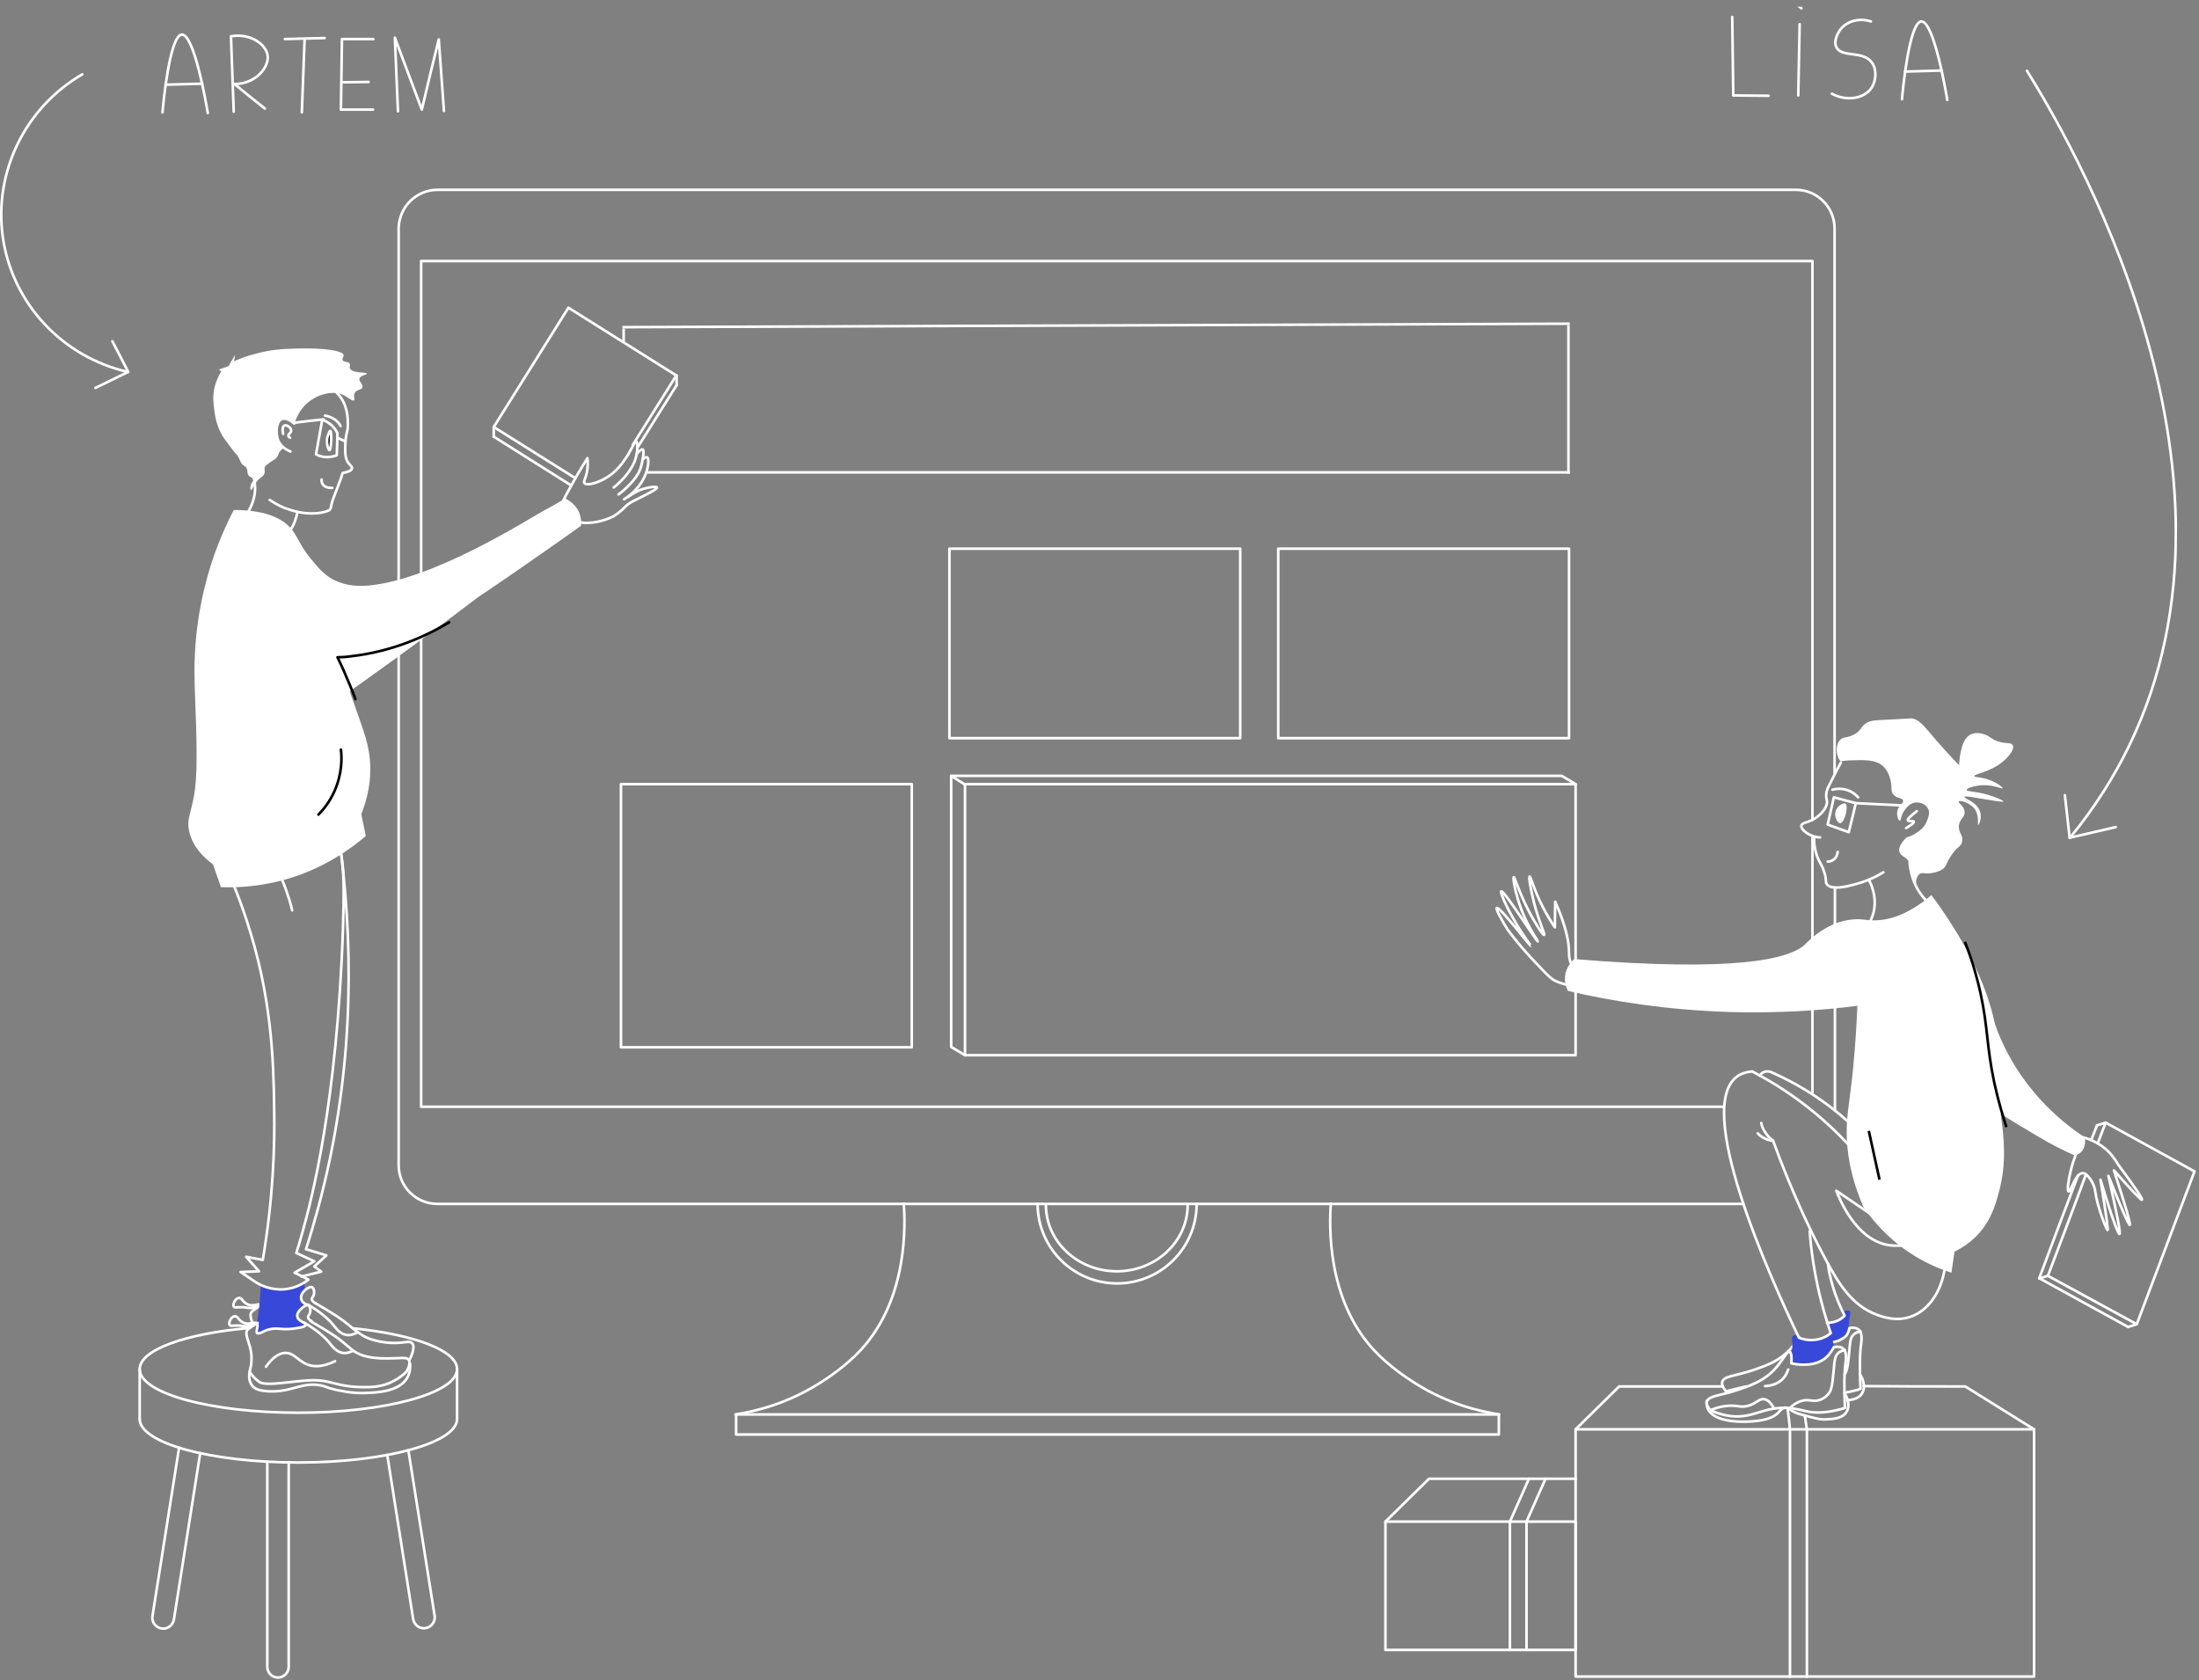 <?xml version="1.0" encoding="UTF-8"?> <svg xmlns="http://www.w3.org/2000/svg" width="636" height="486" viewBox="0 0 636 486" fill="none"><rect x="0" y="0" width="636" height="486" fill="#808080" stroke="none"/> <g clip-path="url(#clip0)"> <path d="M586.248 20.49C597.498 38.585 655.098 134.868 615.722 215.843C611.551 224.408 605.975 233.462 598.601 242.401C598.135 238.297 597.67 234.093 597.204 229.989" stroke="white" stroke-width="0.75" stroke-miterlimit="10" stroke-linecap="round" stroke-linejoin="round"></path> <path d="M611.927 239.212C607.518 240.275 603.01 241.238 598.601 242.301" stroke="white" stroke-width="0.75" stroke-miterlimit="10" stroke-linecap="round" stroke-linejoin="round"></path> <path d="M501 4.9C501.1 12.5 501.2 20 501.3 27.6C504.7 27.6 508.1 27.7 511.5 27.7" stroke="white" stroke-width="0.75" stroke-linecap="round" stroke-linejoin="round"></path> <path d="M520.5 7C520.4 13.9 520.2 20.7 520.1 27.6" stroke="white" stroke-width="0.75" stroke-linecap="round" stroke-linejoin="round"></path> <path d="M519.3 1C519.9 1.5 520.4 1.9 521 2.4" stroke="white" stroke-width="0.75" stroke-linecap="round" stroke-linejoin="round"></path> <path d="M541.1 6.2C537.7 5.1 534.2 6.1 532.3 8.5C532.1 8.8 530.1 11.5 531.1 13.6C532.6 16.8 538.8 14.5 541.4 18.1C542.9 20.2 542.6 23.4 541.3 25.4C539.3 28.4 534.3 29.5 529.8 27.1" stroke="white" stroke-width="0.75" stroke-linecap="round" stroke-linejoin="round"></path> <path d="M550.1 28.7C550.3 26.1 552.2 6.4 555.7 6.2C559.3 6.1 562.8 26.5 563.2 28.9" stroke="white" stroke-width="0.75" stroke-linecap="round" stroke-linejoin="round"></path> <path d="M551 20.7C554.5 20.6 558.1 20.5 561.6 20.4" stroke="white" stroke-width="0.75" stroke-linecap="round" stroke-linejoin="round"></path> </g> <g clip-path="url(#clip1)"> <path d="M23.8 21.5C7.3 31.1 -1.8 49.7 0.8 68.5C3.5 87.7 18 103.3 37.1 107.6C35.6 104.6 34 101.6 32.5 98.7" stroke="white" stroke-width="0.75" stroke-miterlimit="10" stroke-linecap="round" stroke-linejoin="round"></path> <path d="M27.6 112.2C30.7 110.7 33.9 109.1 37 107.6" stroke="white" stroke-width="0.75" stroke-miterlimit="10" stroke-linecap="round" stroke-linejoin="round"></path> <path d="M47 32.5C47.2 29.9 49.1 10.2 52.6 10C56.2 9.9 59.7 30.3 60.1 32.7" stroke="white" stroke-width="0.75" stroke-linecap="round" stroke-linejoin="round"></path> <path d="M47.9 24.5C51.4 24.4 55 24.3 58.5 24.2" stroke="white" stroke-width="0.75" stroke-linecap="round" stroke-linejoin="round"></path> <path d="M67.6 32.3C67.3 25 67.1 17.7 66.8 10.5C72.4 9.5 76.9 12.8 77.4 16C77.9 19.4 74 24.3 67.8 24.3C70.7 26.7 73.7 29.1 76.6 31.4" stroke="white" stroke-width="0.75" stroke-linecap="round" stroke-linejoin="round"></path> <path d="M108 11.3C105 11.3 102 11.3 98.9 11.3C98.8 18.1 98.7 24.9 98.6 31.7C101.7 31.7 104.8 31.7 107.9 31.7" stroke="white" stroke-width="0.75" stroke-miterlimit="10" stroke-linecap="round" stroke-linejoin="round"></path> <path d="M98.8 23.8C101.4 23.8 104 23.7 106.6 23.7" stroke="white" stroke-width="0.75" stroke-miterlimit="10" stroke-linecap="round" stroke-linejoin="round"></path> <path d="M82.4 11.3C86.2 11.2 90.1 11.1 93.9 11" stroke="white" stroke-width="0.75" stroke-miterlimit="10" stroke-linecap="round" stroke-linejoin="round"></path> <path d="M88.1 11.4C87.8 18.4 87.6 25.4 87.3 32.5" stroke="white" stroke-width="0.75" stroke-miterlimit="10" stroke-linecap="round" stroke-linejoin="round"></path> <path d="M115.1 32.2C114.8 25.1 114.5 18 114.2 10.9C116.8 17.8 119.4 24.8 122 31.7C123.6 24.9 125.2 18.2 126.9 11.4C127.4 18.3 127.9 25.2 128.4 32.1" stroke="white" stroke-width="0.75" stroke-miterlimit="10" stroke-linecap="round" stroke-linejoin="round"></path> </g> <path d="M433.5 409.1H212.9V414.9H433.5V409.1Z" stroke="white" stroke-width="0.75" stroke-miterlimit="10" stroke-linecap="round" stroke-linejoin="round"></path> <path d="M212.7 409.1C218.4 408.2 227.4 406.1 236.8 400.2C239.2 398.7 244.7 395.1 249.1 390.3C262.7 375.4 261.8 354.1 261.4 348.1" stroke="white" stroke-width="0.75" stroke-miterlimit="10" stroke-linecap="round" stroke-linejoin="round"></path> <path d="M433.6 409.1C427.9 408.2 418.9 406.1 409.5 400.2C407.1 398.7 401.6 395.1 397.2 390.3C383.6 375.4 384.5 354.1 384.9 348.1" stroke="white" stroke-width="0.75" stroke-miterlimit="10" stroke-linecap="round" stroke-linejoin="round"></path> <path d="M504.2 348.2H126.5C120.3 348.2 115.3 343.2 115.3 337C115.3 335.8 115.3 213.5 115.3 213.4C115.3 213.3 115.3 208.2 115.3 208.1C115.3 207.7 115.3 194.6 115.3 194.3C115.3 193.6 115.3 74.3 115.3 66.1C115.3 65.4 115.4 61.4 118.6 58.2C120.6 56.2 123.4 54.9 126.5 54.9H519.4C525.6 54.9 530.6 59.9 530.6 66.1V223.8" stroke="white" stroke-width="0.75" stroke-miterlimit="10" stroke-linecap="round" stroke-linejoin="round"></path> <path d="M530.7 291.6V321.2" stroke="white" stroke-width="0.75" stroke-miterlimit="10" stroke-linecap="round" stroke-linejoin="round"></path> <path d="M530.7 267V291.6" stroke="white" stroke-width="0.75" stroke-miterlimit="10" stroke-linecap="round" stroke-linejoin="round"></path> <path d="M530.7 256.7V267" stroke="white" stroke-width="0.75" stroke-miterlimit="10" stroke-linecap="round" stroke-linejoin="round"></path> <path d="M498.6 320.1H121.8V75.5H524.2V237.1" stroke="white" stroke-width="0.75" stroke-miterlimit="10" stroke-linecap="round" stroke-linejoin="round"></path> <path d="M524.2 241.9V316.5" stroke="white" stroke-width="0.75" stroke-miterlimit="10" stroke-linecap="round" stroke-linejoin="round"></path> <path d="M346.1 348.2C346.1 360.9 335.8 371.2 323.1 371.2C310.4 371.2 300.1 360.9 300.1 348.2" stroke="white" stroke-width="0.75" stroke-miterlimit="10" stroke-linecap="round" stroke-linejoin="round"></path> <path d="M343.5 348.5C343.5 359.1 334.3 367.7 323 367.7C311.7 367.7 302.5 359.1 302.5 348.5" stroke="white" stroke-width="0.75" stroke-miterlimit="10" stroke-linecap="round" stroke-linejoin="round"></path> <path d="M455.7 281V305.2H279.1V226.8H455.7V267.5V281Z" stroke="white" stroke-width="0.75" stroke-miterlimit="10" stroke-linecap="round" stroke-linejoin="round"></path> <path d="M278.9 226.8L275.1 224.4" stroke="white" stroke-width="0.75" stroke-miterlimit="10" stroke-linecap="round" stroke-linejoin="round"></path> <path d="M279.1 305.2L275.1 302.8V224.4H451.7L455.7 226.8" stroke="white" stroke-width="0.75" stroke-miterlimit="10" stroke-linecap="round" stroke-linejoin="round"></path> <path d="M102.3 384.2C119.8 386 132.2 390.6 132.2 396C132.2 402.9 111.6 408.6 86.3 408.6C61 408.6 40.4 403 40.4 396C40.4 390.4 53.7 385.7 72.1 384.1" stroke="white" stroke-width="0.75" stroke-miterlimit="10" stroke-linecap="round" stroke-linejoin="round"></path> <path d="M132.2 410.4C132.2 417.3 111.6 423 86.3 423C61 423 40.4 417.4 40.4 410.4" stroke="white" stroke-width="0.75" stroke-miterlimit="10" stroke-linecap="round" stroke-linejoin="round"></path> <path d="M40.4 395.9V410.4" stroke="white" stroke-width="0.75" stroke-miterlimit="10" stroke-linecap="round" stroke-linejoin="round"></path> <path d="M132.2 395.9V410.4" stroke="white" stroke-width="0.75" stroke-miterlimit="10" stroke-linecap="round" stroke-linejoin="round"></path> <path d="M77.3 422.9V482.1C77.3 483.8 78.7 485.2 80.4 485.2C82.1 485.2 83.5 483.8 83.5 482.1V422.9" stroke="white" stroke-width="0.75" stroke-miterlimit="10" stroke-linecap="round" stroke-linejoin="round"></path> <path d="M51.8 418.7L44.1 467.4C43.8 469.1 45 470.7 46.7 471C48.4 471.3 50 470.1 50.3 468.4L57.9 420.3" stroke="white" stroke-width="0.75" stroke-miterlimit="10" stroke-linecap="round" stroke-linejoin="round"></path> <path d="M118.1 419.4L125.7 467.3C126 469 124.8 470.6 123.1 470.9C121.4 471.2 119.8 470 119.5 468.3L112 420.8" stroke="white" stroke-width="0.75" stroke-miterlimit="10" stroke-linecap="round" stroke-linejoin="round"></path> <path d="M442.8 277C446.3 280.7 448 282.6 449.3 283.4C450.9 284.4 454 285.1 460.1 286.5C465.3 287.7 466.3 287.8 466.5 287.4C466.7 286.9 465 285.8 461.2 282.3C459.4 282.2 456.6 281.8 455 279.7C453.8 278.1 453.8 276.3 453.8 275.6C453.8 272.6 453 268 449.8 260.8C449.8 263.3 449.7 265.7 449.7 268.2C448.8 266.9 447.6 265 446.3 262.5C443.6 257.3 442.7 253.4 442.4 253.5C442.1 253.6 442.7 257.3 443.7 261.2C445.2 266.9 446.9 270.2 446.6 270.4C446.3 270.6 444 267.1 442 263.2C439.1 257.5 438.1 253.6 437.8 253.7C437.5 253.8 438.2 258.3 440.1 263.3C442.2 268.7 444.9 272.2 444.8 272.3C444.5 272.5 435 257.4 434.2 257.8C433.8 258 435.7 262.3 437.7 265.7C440.3 270.4 442.9 273.6 442.8 273.6C442.6 273.8 433.7 262.1 432.9 262.6C432.5 262.9 434.5 266.4 436 268.8C436.7 269.7 438.4 272.2 442.8 277Z" stroke="white" stroke-width="0.75" stroke-miterlimit="10" stroke-linecap="round" stroke-linejoin="round"></path> <path d="M455.3 277.4C454.8 277.8 453.4 279.2 452.8 281.4C452.2 284 453.2 286 453.5 286.6C466.2 289.6 482 292.1 500.1 292.7C514 293.1 526.5 292.3 537.2 290.9C537 295.2 536.7 301.7 535.9 309.6C534.9 319.1 534.1 322.1 534.1 327.4C534.1 332.6 535 340.1 539 349.2C541.1 352.2 544.3 356.2 549.1 360C554.9 364.6 560.6 366.9 564.4 368.1C564.7 366.1 565 364.1 565.3 362C566.7 361.3 568.7 360.2 570.7 358.4C575.6 354 577.1 348.6 578.1 344.9C580.5 336.2 579.5 328.6 578.8 323.3C578.1 317.7 577.3 316.2 577.2 311.2C577.1 304.5 578.6 301.8 576.1 292.5C572.8 280.5 566.5 270.5 563.7 266.2C561.7 263.1 559.9 260.6 558.6 258.9C551.4 265 545.8 266.2 541.9 266.2C539.5 266.2 538.7 265.7 536.2 265.9C528.5 266.4 523.1 272.1 521.9 273.3C517.2 277.4 502.2 281.2 455.3 277.4Z" fill="white"></path> <path d="M528.9 382.5C529.6 382.4 530.6 382.2 531.7 381.7C532.6 381.3 533.2 380.8 533.7 380.4C533.6 380 533 379.5 533.3 379.2C534.4 378.9 534.8 379.1 535 379.2C535.3 379.5 535.1 380 534.9 381.5C534.8 382 534.7 382.7 534.7 383.5C534.6 385.3 534.7 385.9 534.1 386.5C534 386.6 533.9 386.7 533.7 386.8C532.8 387.3 532.5 387.6 531 388C530.5 388.1 530.2 388.1 530 388C529.5 387.8 529.6 386.5 529.6 385.7C529.6 384.9 529 384 528.9 382.5Z" fill="#3848D8"></path> <path d="M510.5 400.9C511.1 400.9 514.4 400.7 516.2 398.1C516.7 397.4 517 396.7 517.2 396.1" stroke="white" stroke-width="0.75" stroke-miterlimit="10" stroke-linecap="round" stroke-linejoin="round"></path> <path d="M520.4 386.8C519.6 388 518.5 389.6 516.8 391.2C513.8 394 510.4 395.1 507 396.3C501.8 398 498.5 398 498.1 399.7C497.9 400.7 498.6 401.7 499.2 402.4" stroke="white" stroke-width="0.75" stroke-miterlimit="10" stroke-linecap="round" stroke-linejoin="round"></path> <path d="M533.5 402.8C535.4 402.5 537 402.1 538.1 401.7C537.8 395.3 537.9 391.2 538.3 388.5C538.4 387.5 538.7 385.4 537.5 384.5C536.7 383.9 535.6 384 534.9 384.1C534.8 384.6 534.6 385.5 534 386.3C533.4 387 532.6 387.3 531.9 387.7C531.2 388 530.5 388.1 530.1 388.2" stroke="white" stroke-width="0.75" stroke-miterlimit="10" stroke-linecap="round" stroke-linejoin="round"></path> <path d="M534.4 405C536.1 404.8 537.8 404.4 538.6 402.9C539.9 400.7 538.2 397.8 538 397.6" stroke="white" stroke-width="0.75" stroke-miterlimit="10" stroke-linecap="round" stroke-linejoin="round"></path> <path d="M533.5 397.5C534 396.8 534.4 396 534.8 391.4C535.1 388.2 535.1 387 536.1 386C536.7 385.4 537.5 385.2 538.1 385.1" stroke="white" stroke-width="0.75" stroke-miterlimit="10" stroke-linecap="round" stroke-linejoin="round"></path> <path d="M499.2 402.4C501.1 401.9 503 401.5 505 401" stroke="white" stroke-width="0.75" stroke-miterlimit="10" stroke-linecap="round" stroke-linejoin="round"></path> <path d="M518.4 388.9C518.4 387.6 518.1 386.9 518.5 386.5C518.7 386.3 519 386.1 519.8 386.1C519.9 386.4 520 386.7 520.2 387C522.2 387.7 523.8 387.7 524.8 387.6C525.8 387.5 528.8 387.2 529.2 385.7C529.4 385.1 529.1 384.5 528.8 384.1C530.4 383.9 530.9 384.2 531.1 384.4C531.6 385.2 529.7 386.7 530.2 388.4C530.3 388.9 530.6 389 530.6 389.5C530.6 390 530.4 390.6 529.7 391.4C528 393.2 525.3 393.9 525.1 394C522.6 394.6 520.2 394.4 518.5 394C518.4 393 518.3 392 518.2 391C518.3 390.5 518.4 389.8 518.4 388.9Z" fill="#3848D8"></path> <path d="M509.4 324.8C509.5 325.5 509.8 326.4 510.4 327.3C511.2 328.6 512.1 329.4 512.8 329.9C518.2 344.7 523.7 356.3 528.2 364.6C531.6 370.9 535.5 377.6 542.9 380.3C544.6 380.9 548.5 382.3 552.7 380.8C558.3 378.8 562.2 372.5 562.7 364.7" stroke="white" stroke-width="0.75" stroke-miterlimit="10" stroke-linecap="round" stroke-linejoin="round"></path> <path d="M540.9 338.4C534 329.6 524.6 320.2 511.5 312.5C509.9 311.6 508.3 310.7 506.8 309.9C505.3 310 504.1 310.4 503.1 310.9C488.9 318.9 512.4 370.4 520.3 386.9C521 387.2 522.8 387.8 525.1 387.5C527.4 387.2 528.9 386.1 529.5 385.6C528.3 382.1 527.2 378.3 526.2 374.2C524.7 367.7 523.8 361.6 523.4 356.1" stroke="white" stroke-width="0.75" stroke-miterlimit="10" stroke-linecap="round" stroke-linejoin="round"></path> <path d="M528.4 382.6C529.2 382.6 530.7 382.5 532.2 381.6C532.8 381.2 533.2 380.9 533.5 380.5C532.2 378 530.9 375 529.9 371.4C529.3 369.3 528.9 367.4 528.7 365.6" stroke="white" stroke-width="0.75" stroke-miterlimit="10" stroke-linecap="round" stroke-linejoin="round"></path> <path d="M575.8 292.7C576.9 296.3 578.4 300.3 580.6 304.5C587.3 317.2 596.8 324.9 603 329C603 329.2 603.5 331.7 601.8 333.3C601.2 333.8 600.6 334.1 600.1 334.2C597.3 333 593.4 331.1 589.1 328.5C576.5 321 567 315.7 566.4 307.9C566.4 306.4 566.2 300.2 575.8 292.7Z" fill="white"></path> <path d="M600.7 328.6C602.3 328.8 605.8 329.6 609.1 332.4C610.8 333.9 611.9 335.6 612.6 336.8C617.5 343.4 619.8 346.8 619.5 347C619.3 347.2 616.6 344.4 611.4 338.5C614.8 348.9 616.3 354.2 616 354.3C615.7 354.4 613.6 349.7 609.8 340.1C612.3 351.2 613.4 356.8 613 356.9C612.6 357 610.7 351.8 607.5 341.2C609.4 352.7 609.7 355.8 609.6 355.8C609.3 355.9 606.6 349.1 606 344.7C606 344.3 605.7 342.7 604.6 341.1C604 340.3 603.3 339.3 602.4 339.3C600.3 339.2 598.9 344.8 598.3 344.6C597.8 344.5 598.2 341.4 598.9 338.6C599.4 336.5 600 334.8 600.5 333.7C600.8 333 601 331.9 601 330.5C600.8 329.7 600.8 329 600.7 328.6Z" stroke="white" stroke-width="0.75" stroke-miterlimit="10" stroke-linecap="round" stroke-linejoin="round"></path> <path d="M532.4 220.6C530.5 224.1 529.2 226.8 528.6 228C528.5 228.3 528.3 228.8 528.2 229.5C528.1 230.5 528.3 231.2 528.4 231.7C528.6 233.7 526.3 235.7 525.9 236C523.4 238.1 521.2 237.7 521 238.8C520.8 239.9 522.8 241.3 524.3 241.8C525.1 242.1 525.9 242.2 526.4 242.2" stroke="white" stroke-width="0.75" stroke-miterlimit="10" stroke-linecap="round" stroke-linejoin="round"></path> <path d="M524.7 242.3C524.6 244.6 525.1 246.3 525.5 247.5C526.2 249.5 526.9 250 527.6 252.2C528.4 254.6 527.8 255.2 528.5 255.9C530 257.4 533.8 256.5 536.4 255.8C538.4 255.3 541.4 254.3 544.7 252.3" stroke="white" stroke-width="0.75" stroke-miterlimit="10" stroke-linecap="round" stroke-linejoin="round"></path> <path d="M528.6 249.2C528.8 249.2 529.8 249.2 530.7 248.3C531.4 247.5 531.4 246.7 531.5 246.4" stroke="white" stroke-width="0.75" stroke-miterlimit="10" stroke-linecap="round" stroke-linejoin="round"></path> <path d="M533.7 232.4C533 232.1 531 233.3 530.8 235.1C530.6 236.5 531.5 238.1 532.2 238.1C533.5 238.1 534.8 232.9 533.7 232.4Z" fill="white"></path> <path d="M530 228.4C530.7 228.2 532.3 227.9 534.2 228.5C535.8 229 536.9 230 537.4 230.6" stroke="white" stroke-width="0.75" stroke-miterlimit="10" stroke-linecap="round" stroke-linejoin="round"></path> <path d="M540.8 266.7C541.3 265.7 542.1 263.9 542.2 261.7C542.3 259.4 541.8 257.7 541.5 256.8C541.2 255.8 540.8 255 540.5 254.5" stroke="white" stroke-width="0.75" stroke-miterlimit="10" stroke-linecap="round" stroke-linejoin="round"></path> <path d="M558.6 261.8C557.2 260.7 556.3 259.6 555.7 258.8C555.2 258.2 553.2 255.4 552.5 251.1C552.4 250.3 552.3 249.7 552.3 249.2" stroke="white" stroke-width="0.75" stroke-miterlimit="10" stroke-linecap="round" stroke-linejoin="round"></path> <path d="M551.4 242.2C549.2 244.4 549.1 245.8 549.4 246.5C549.9 247.8 551.5 247.8 552.4 249.7C552.9 250.8 552.6 251.2 553 253C553.3 254.3 553.8 255.4 554.1 256.1C554.1 253.9 554.7 253.1 555.3 252.7C556 252.3 556.5 252.7 558 252.6C558.2 252.6 560.2 252.4 561.7 251.5C563.1 250.6 562.7 249.8 564.3 247.5C566.1 244.7 567.2 245 567.5 243.4C567.9 241.4 566.2 240.8 566.6 238.5C567 236.6 568.4 236.3 568.2 234.7C568 233 566.2 232.2 566.5 231.8C566.8 231.4 569.4 232 570.9 233.7C572.6 235.8 571.9 238.6 572.1 238.6C572.4 238.6 573.5 236.2 572.4 234.1C571.2 231.7 568 231 568.2 230.5C568.3 230.1 570.5 230.6 574.9 231.3C579.1 232 579.4 231.9 579.4 231.8C579.5 231.5 577.1 230.5 574.7 229.8C571.1 228.8 568.9 229 568.8 228.5C568.7 228 571 227.2 573.5 227.1C576.8 227 579.1 228.3 579.2 228C579.3 227.7 577.2 226 574.2 225.2C572.3 224.7 571.1 224.8 571 224.5C570.8 223.8 575.8 223.4 579.6 220C581 218.8 582.8 216.6 582.1 215.5C581.5 214.5 579.6 215.4 576.8 214C575.4 213.3 575.3 212.8 573.9 212.4C573.4 212.2 571.7 211.7 570.3 212.3C567.8 213.2 567.2 216.6 566.8 219.2C566.7 220.1 566.6 220.8 566.6 221.3C565.6 220.3 564.1 218.7 562.3 216.7C556.6 210.4 555.9 208.6 553.2 207.8C553 207.7 553.1 207.8 545 208.2C542.2 208.3 541.2 208.4 540 209C538.2 210 538.5 211.1 536.5 212.3C534.3 213.6 533.2 212.9 532.1 214.1C530.8 215.6 531.3 218 531.4 218.3C531.6 219.2 532 219.8 532.3 220.2C533.1 220.1 534.2 219.9 535.7 219.9C539.3 219.8 542.3 219.7 544.4 221.4C546.1 222.8 546.6 225 546.8 225.7C547.3 227.8 546.7 229 547.8 230C548.8 231 550.1 230.7 550.4 231.5C550.7 232.3 549.2 232.8 548.8 234.4C548.4 235.9 549.1 237.4 549.5 237.4C549.8 237.4 549.7 236.2 550.6 234.7C550.9 234.3 552.2 232 554.5 232.1C555.5 232.1 556.7 232.6 557.4 233.5C558.4 234.8 557.7 236.4 557.3 237.5C556.5 239.5 554.9 240.5 554.4 240.8C553.2 241.7 552.1 242 551.4 242.2Z" fill="white"></path> <path d="M551.3 239.5C552.6 238.7 553.7 238 553.5 237.6C553.3 237.3 552 237.7 551.8 237.3C551.6 237 552.2 236.3 554.4 234.6" stroke="white" stroke-width="0.75" stroke-miterlimit="10" stroke-linecap="round" stroke-linejoin="round"></path> <path d="M580.3 326C579.4 323.2 578 318.7 576.8 313.2C574.5 302.3 575 297.3 572.8 287.2C572 283.6 570.7 278.5 568.3 272.4" stroke="black" stroke-width="0.75" stroke-miterlimit="10"></path> <path d="M494.7 407.9C495.7 408.3 497.3 409 499.4 409.4C507.1 410.8 509.7 406.5 517.7 407.3C521.6 407.6 522.7 408.8 527 408.5C529.8 408.3 532.1 407.7 533.6 407.2C533.3 400.8 533.4 396.7 533.8 394C533.9 393 534.2 390.9 533 390C532.2 389.4 531.1 389.5 530.4 389.6C529.9 390.6 529 392.1 527.4 393.2C525.1 394.7 522.8 394.7 521.4 394.7C520 394.7 518.9 394.5 518.1 394.3C518.2 392.9 518.2 391.3 517.6 391C516.7 390.7 515.5 394 512.4 396.9C509.4 399.7 506 400.8 502.6 402C497.4 403.7 494.1 403.7 493.7 405.4C493.4 406.2 494.1 407.2 494.7 407.9Z" stroke="white" stroke-width="0.75" stroke-miterlimit="10" stroke-linecap="round" stroke-linejoin="round"></path> <path d="M493.6 405.2C493.5 405.8 493.6 406.6 493.9 407.4C495.7 411.4 503.4 411.2 504.8 411.2C507.2 411.1 512.2 411 514.5 408.4C514.8 408 515.5 407.2 516.4 407.1C517.3 407.1 517.7 407.9 519.4 408.6C519.7 408.7 520.1 408.9 521.2 409.2C524.9 410.2 526.7 410.7 528.5 410.5C530.5 410.4 533 410.2 534.1 408.3C535.4 406.1 533.7 403.2 533.5 403" stroke="white" stroke-width="0.75" stroke-miterlimit="10" stroke-linecap="round" stroke-linejoin="round"></path> <path d="M517.7 407.2C519.4 405.6 520.8 405.2 521.9 405C523.7 404.8 524.6 405.5 526.3 404.9C527.9 404.4 528.8 403.2 529 402.9C529.5 402.2 529.9 401.4 530.3 396.8C530.6 393.6 530.6 392.4 531.6 391.4C532.2 390.8 533 390.6 533.6 390.5" stroke="white" stroke-width="0.75" stroke-miterlimit="10" stroke-linecap="round" stroke-linejoin="round"></path> <path d="M494.7 407.9C496.7 407 498.4 406.7 499.8 406.6C502.7 406.4 503.4 407.2 505.6 406.6C508.1 405.9 508.8 404.4 510.3 404.7C511.6 404.9 512.5 406.3 513.1 407.4" stroke="white" stroke-width="0.75" stroke-miterlimit="10" stroke-linecap="round" stroke-linejoin="round"></path> <path d="M509 311.1C509.1 310.9 509.4 310.5 509.9 310.2C511 309.6 512.1 310 512.3 310.1C518.6 312.9 526.2 317.1 533.7 323.7C536.1 325.8 538.2 327.9 540.1 330" stroke="white" stroke-width="0.75" stroke-miterlimit="10" stroke-linecap="round" stroke-linejoin="round"></path> <path d="M588.3 413.4H455.7V484.9H588.3V413.4Z" stroke="white" stroke-width="0.75" stroke-miterlimit="10" stroke-linecap="round" stroke-linejoin="round"></path> <path d="M455.7 440.1H400.7V477.2H455.7V440.1Z" stroke="white" stroke-width="0.75" stroke-miterlimit="10" stroke-linecap="round" stroke-linejoin="round"></path> <path d="M498.1 401C488.2 401 478.2 401 468.3 401C464.1 405.1 459.9 409.3 455.7 413.4" stroke="white" stroke-width="0.75" stroke-miterlimit="10" stroke-linecap="round" stroke-linejoin="round"></path> <path d="M588.3 413.4L568.4 401C558.6 401 548.8 401 539 400.9" stroke="white" stroke-width="0.75" stroke-miterlimit="10" stroke-linecap="round" stroke-linejoin="round"></path> <path d="M455.7 427.7H413.3L400.7 440.1" stroke="white" stroke-width="0.75" stroke-miterlimit="10" stroke-linecap="round" stroke-linejoin="round"></path> <path d="M436.7 477.2V440.1L442.2 427.7" stroke="white" stroke-width="0.75" stroke-miterlimit="10" stroke-linecap="round" stroke-linejoin="round"></path> <path d="M441.5 477.2V440.1L447 427.7" stroke="white" stroke-width="0.75" stroke-miterlimit="10" stroke-linecap="round" stroke-linejoin="round"></path> <path d="M517.7 485V413.5C517.5 411.4 517.3 409.4 517 407.3" stroke="white" stroke-width="0.75" stroke-miterlimit="10" stroke-linecap="round" stroke-linejoin="round"></path> <path d="M522.6 485V413.5C522.4 412.2 522.2 410.9 522 409.5" stroke="white" stroke-width="0.75" stroke-miterlimit="10" stroke-linecap="round" stroke-linejoin="round"></path> <path d="M167.5 148.2C166.4 145.7 164.2 144.5 163.5 144.2C162.8 144.6 161.5 145.3 160 146.2C159.4 146.5 158.6 147 157.6 147.5C152.5 150.3 126 167.3 107.1 169.3C104.1 169.6 100.4 169.6 96.7 167.8C94.1 166.5 92.4 164.6 90.8 162.7C87 158.4 86.4 155.8 84.6 153.4C82.4 150.5 77.9 147.5 67.6 147.5C64 154.5 61.7 160.8 60.3 165.7C56.3 179.5 56.1 191 56.3 197.1C56.3 197.5 56.3 197.8 56.3 198.1C57 215.8 57.2 224.7 56 230.8C55 235.7 54 237.2 54.7 240.4C55.7 244.9 58.9 248 61.6 250C62.4 252.2 63.1 254.4 63.9 256.6C69.9 256.8 80.3 256.3 91.6 251C97.7 248.1 102.4 244.7 105.8 241.8C105.4 239.7 104.9 237.6 104.5 235.5C105.7 232.4 107.2 227.7 107.1 222C107 215.7 105.2 211.6 102.5 203.8C102.3 203.3 102.2 202.9 102 202.4C101.7 201.6 101.4 200.7 101.2 199.9C102.3 199.1 103.5 198.3 104.6 197.5C116.1 189.3 127.4 181 138.3 172.7C129.6 177.6 120.8 182.5 112.1 187.4C121.3 184 131.8 177.5 156.8 160C161.4 156.8 165.2 154.1 168 152.1C168.2 151.2 168.1 149.8 167.5 148.2Z" fill="white"></path> <path d="M160.7 149.3C161.8 147 162.9 144.7 164.2 142.3C166.1 138.8 168 135.5 169.9 132.5C170 133.5 170.1 135 169.7 136.8C169.3 138.6 168.7 139.2 169 139.7C169.7 140.7 174.1 139.5 177.3 136.8C179.6 134.9 181.1 132.3 181.6 131.6C182.9 129.4 183.6 127.6 184 127.7C184.4 127.8 184.4 129.5 184.3 130C184.2 131.9 183.6 133.4 183.3 134C181.7 137.5 178.5 140.2 177.5 141" stroke="white" stroke-width="0.75" stroke-miterlimit="10" stroke-linecap="round" stroke-linejoin="round"></path> <path d="M184.2 131.2C184.5 130.9 185.5 129.8 185.9 130C186 130.1 186.2 130.2 186.1 131.4C185.8 133.1 185.7 134.2 185.3 135.3C185.3 135.3 185 136.2 184.6 136.9C183 139.8 179.6 142.5 178.9 143" stroke="white" stroke-width="0.75" stroke-miterlimit="10" stroke-linecap="round" stroke-linejoin="round"></path> <path d="M185.8 133C185.9 132.9 186.7 132 187.2 132.3C187.4 132.4 187.5 132.7 187.5 133.2C187.6 136.4 185.6 139.4 185.6 139.4C184.8 140.7 183.2 142.7 180.5 144.4" stroke="white" stroke-width="0.75" stroke-miterlimit="10" stroke-linecap="round" stroke-linejoin="round"></path> <path d="M164.2 152.5C164.8 152 165.8 151.4 167.1 151.2C167.9 151.1 168.4 151.1 168.8 151.2C172.6 151.5 176.3 149.9 177.3 149.4C178.5 148.7 179.4 147.9 179.4 147.9C180.4 147.1 180.9 146.4 181.7 145.8C182.4 145.3 183 145 183.4 144.8C186 143.5 190.2 141.5 190 141C189.9 140.6 187.8 140.9 186.4 141.3C184.2 141.9 182.7 143 181.7 143.7" stroke="white" stroke-width="0.75" stroke-miterlimit="10" stroke-linecap="round" stroke-linejoin="round"></path> <path d="M87 375.6C87.2 376.7 88.3 377.6 89.5 377.3C88.7 377.7 87.6 378.7 86 379C83.1 379.5 82.2 377.9 80.1 378.6C79 379 78.2 379.9 76.8 379.7C76.4 379.7 76.1 379.6 75.9 379.5C76.1 378.8 76.2 378 76.3 377.3C76.5 376.3 76.6 375.7 76.7 374.9C76.8 374.2 76.9 373.2 76.9 372C77.8 372.5 79.8 373.1 82.5 373C85.2 372.9 87.2 371.5 88 371C88.1 371.6 88.2 372.9 88.3 373.5C87.3 373.9 86.9 374.8 87 375.6Z" fill="#3848D8"></path> <path d="M118.4 393.4C119.2 391.8 120.1 389.5 119.2 388.5C118.4 387.6 116.9 388.6 113.1 388.4C112.8 388.4 108 388.2 104.8 386.2C103.8 385.5 103 385 103 385C102.1 384.3 101.6 383.8 100.6 383C100.3 382.8 100.1 382.6 99.8 382.4C99.8 382.4 98.8 381.6 97.6 380.8C96.5 380.1 94.3 378.7 91.2 376.9" stroke="white" stroke-width="0.75" stroke-miterlimit="10" stroke-linecap="round" stroke-linejoin="round"></path> <path d="M75.7 377.4C75.5 377.5 75.1 377.8 74.7 378C73.8 378.6 73.1 379.1 72.8 379.4C72.2 380.1 72.5 381.2 73 382.6" stroke="white" stroke-width="0.75" stroke-miterlimit="10" stroke-linecap="round" stroke-linejoin="round"></path> <path d="M75.5 377.5C74.9 376.8 73.4 378 71.7 377.3C70.2 376.7 70 375.3 69.1 375.4C68 375.5 67.1 377.4 67.7 378C68 378.3 68.8 378 70.6 378.1C71.5 378.2 71.6 378.3 72.1 378.3C72.8 378.4 74 378.3 75.5 377.5Z" stroke="white" stroke-width="0.75" stroke-miterlimit="10" stroke-linecap="round" stroke-linejoin="round"></path> <path d="M91.2 376.9C90.8 376.7 90.3 376.3 90.2 375.9C90.1 375.5 90.4 375.3 90.6 374.9C91.1 373.9 90.8 372.6 90.3 372.3C89.4 371.9 86.7 373.8 87.1 375.7C87.4 377 89 377.5 89.2 377.5" stroke="white" stroke-width="0.75" stroke-miterlimit="10" stroke-linecap="round" stroke-linejoin="round"></path> <path d="M89 377.3C93.1 379.7 95.4 381.9 96.7 383.6C97.3 384.3 98.4 385.8 100.2 386.1C101.4 386.3 102.5 385.8 103.2 385.5" stroke="white" stroke-width="0.75" stroke-miterlimit="10" stroke-linecap="round" stroke-linejoin="round"></path> <path d="M86.7 378.8C86.7 378.8 85.6 379.8 85.9 381.1C86.2 382.2 87.3 383 88.6 382.9C87.8 383.3 86.4 383.9 84.6 384.2C81.5 384.7 80.7 383.5 78.4 384.3C77.2 384.7 76.3 385.7 74.8 385.5C74.4 385.5 74.1 385.3 73.8 385.3C74.1 383.7 74.4 382 74.7 380.3C75.1 377.2 75.3 374.4 75.4 371.8C75.8 372.1 76.4 372.5 77.2 372.7C79.1 373.4 80.9 373.1 83.2 372.7C84.2 372.5 85 372.4 85.5 372.2C85.5 373.3 85.6 374.6 85.9 375.9C86.2 377 86.4 377.9 86.7 378.8Z" fill="#3848D8"></path> <path d="M531.1 344.4C536.6 348.2 542.2 351.9 547.7 355.7C548.7 355.7 550.2 355.8 552 356.3C553 356.6 556.1 357.5 556 358.3C555.9 359.4 550.4 360.8 546.1 360.1C536.7 358.5 532 346.7 531.1 344.4Z" stroke="white" stroke-width="0.75" stroke-miterlimit="10" stroke-linecap="round" stroke-linejoin="round"></path> <path d="M543.6 341.2L540.5 327.1" stroke="black" stroke-width="0.75" stroke-miterlimit="10"></path> <path d="M64.2 248.4C66.1 252.4 68.8 258.4 71.2 265.8C78.6 288 79.1 306.5 79.3 320.6C79.5 331.7 79 346.7 76 364.4C74.4 364.1 72.8 363.8 71.2 363.5C72.4 364.9 73.7 366.3 74.9 367.7C73.1 367.8 71.4 367.8 69.6 367.9C71.1 368.9 72.7 370 74.2 371C75.2 371.6 78.2 373.2 82.2 372.9C85.8 372.6 88.2 370.9 89.2 370.1C87.9 369.4 86.5 368.7 85.2 368.1C87.1 367 89 365.9 90.9 364.8C89.2 364 87.4 363.2 85.7 362.4C86.2 360.9 86.9 358.5 87.7 355.6C90 347.2 97.5 319.4 99.2 268.4C99.8 248.8 99.1 243.1 94.8 240.2C85.3 233.8 66.7 246.6 64.2 248.4Z" stroke="white" stroke-width="0.75" stroke-miterlimit="10" stroke-linecap="round" stroke-linejoin="round"></path> <path d="M84.5 263.3C84.1 261.4 83.4 259.3 82.6 257C81.1 253 79.4 249.7 77.8 247.1" stroke="white" stroke-width="0.75" stroke-miterlimit="10" stroke-linecap="round" stroke-linejoin="round"></path> <path d="M129.9 180C122.5 184.4 113 188.5 101.6 189.8C100.3 190 98.9 190.1 97.6 190.1C98.9 192.7 100.1 195.5 101.3 198.4C101.8 199.7 102.4 201 102.8 202.2" stroke="black" stroke-width="0.75" stroke-miterlimit="10" stroke-linecap="round" stroke-linejoin="round"></path> <path d="M98.6 216.8C98.9 219.1 99 223.8 96.7 228.9C95.3 232 93.5 234.2 92.1 235.6" stroke="black" stroke-width="0.75" stroke-miterlimit="10" stroke-linecap="round" stroke-linejoin="round"></path> <path d="M87.2 369.2C89.1 368.7 91 368.3 92.9 367.8C92.2 367.3 91.6 366.8 90.9 366.3C92.1 365.2 93.2 364.2 94.4 363.1C92.4 362.5 90.4 361.9 88.5 361.3C89.7 357.6 90.8 353.8 91.9 349.8C102 312.7 102.4 277.6 98.7 247.2" stroke="white" stroke-width="0.75" stroke-miterlimit="10" stroke-linecap="round" stroke-linejoin="round"></path> <path d="M74.5 382.6C74.3 382.7 73.9 383 73.5 383.2C72.6 383.8 71.9 384.3 71.6 384.6C70.5 385.9 72.4 388.3 72.7 391.8C72.8 393 72.8 394.6 72.2 396.6C72.4 397.1 72.8 397.6 73.2 398.1C73.2 398.1 74 399 75 399.7C77 401.1 85 399.3 90.4 399.2C96.4 399.2 97.3 401.2 105.4 401.2C107.1 401.2 109.6 401.2 112.4 400.1C114.8 399.1 116.5 397.8 117.5 396.8C118.2 395.6 118.8 394.2 118.2 393.3C117.6 392.4 116 392.9 111.7 392.9C106.6 392.9 104.4 391.9 103.4 391.4C102.6 391 102 390.5 101.6 390.2C100.7 389.5 100.2 389 99.2 388.2C98.3 387.5 97.6 386.9 96.2 386C95.1 385.3 92.9 383.9 89.8 382.1" stroke="white" stroke-width="0.75" stroke-miterlimit="10" stroke-linecap="round" stroke-linejoin="round"></path> <path d="M90.1 382.1C89.7 381.9 89.2 381.5 89.1 381.1C89 380.7 89.3 380.5 89.5 380.1C90 379.1 89.7 377.8 89.2 377.5C88.5 377.2 85.6 379.2 86 380.9C86.3 382.2 88.5 382.5 88.4 383.2C88.3 383.9 86 384.1 84.7 384.3C81.1 384.7 80.3 383.9 77.9 384.5C76.2 384.9 75.8 385.5 75 385.6C74.8 385.6 74.6 385.7 74.4 385.6C73.8 385.2 74.9 383.5 74.3 382.8C73.7 382.1 72.2 383.3 70.5 382.6C69 382 68.8 380.6 67.9 380.7C66.8 380.8 65.9 382.7 66.5 383.3C66.8 383.6 67.6 383.3 69.4 383.4C70.3 383.5 70.4 383.6 70.9 383.6C71.7 383.6 72.9 383.5 74.3 382.8" stroke="white" stroke-width="0.75" stroke-miterlimit="10" stroke-linecap="round" stroke-linejoin="round"></path> <path d="M87.9 382.5C92 384.9 94.3 387.1 95.6 388.8C96.2 389.5 97.3 391 99.1 391.3C100.3 391.5 101.4 391 102.1 390.7" stroke="white" stroke-width="0.75" stroke-miterlimit="10" stroke-linecap="round" stroke-linejoin="round"></path> <path d="M118.6 394.4C118.7 395.4 118.6 396.9 117.9 398.3C115.6 402.7 108.4 402.8 105.3 402.9C101.5 403 98.3 402.2 96.8 401.9C94.2 401.3 94.4 401 92.8 400.7C87.2 399.6 84.5 402.8 77.4 402.4C75 402.2 73.7 401.8 72.9 400.7C71.8 399.3 72.1 397.5 72.2 396.7" stroke="white" stroke-width="0.75" stroke-miterlimit="10" stroke-linecap="round" stroke-linejoin="round"></path> <path d="M76.9 395.3C79.3 392 81.2 391.3 82.6 391.3C85.4 391.3 86.5 394.3 90.1 395C92.7 395.5 95.2 394.5 96.9 393.7" stroke="white" stroke-width="0.75" stroke-miterlimit="10" stroke-linecap="round" stroke-linejoin="round"></path> <path d="M78 144.6C80.1 146 82 146.9 83.4 147.3C90 149.6 94.9 148 95.4 147.4C95.7 147 95.7 146.8 95.9 145.8C96.1 144.8 96.9 142.9 98.3 139.2C98.5 138.7 98.8 137.8 99.1 136.8C100.2 136.6 101.7 136.2 101.8 135.5C101.9 135 101.4 134.7 101 134.2C99.7 132.8 99.8 130.8 99.9 128C100.1 124.8 100.6 125.2 100.6 122.8C100.6 121.4 100.7 117 97.6 113.8C97.2 113.4 96.8 113 96.5 112.8" stroke="white" stroke-width="0.75" stroke-miterlimit="10" stroke-linecap="round" stroke-linejoin="round"></path> <path d="M97.4 131.7C97.4 131.6 97.5 129.1 97.5 128.9C97.5 128.7 97.6 125.6 97.6 125.4C97.4 124.8 96.9 124 96.1 123.2C95 122.1 93.8 121.6 93.2 121.4C92.6 124.7 92 128.1 91.4 131.4C91.9 131.7 92.9 132.1 94.1 132.2C95.6 132.3 96.8 131.9 97.4 131.7Z" stroke="white" stroke-width="0.75" stroke-miterlimit="10" stroke-linecap="round" stroke-linejoin="round"></path> <path d="M94.7 126.4C94.3 128.4 95 130.2 95.3 130.2C95.8 130.1 96 124.6 95.5 124.6C95.3 124.6 94.9 125.8 94.7 126.4Z" fill="#1D1D1B" stroke="white" stroke-width="0.75" stroke-miterlimit="10" stroke-linecap="round" stroke-linejoin="round"></path> <path d="M96.1 141.1C94.9 141.2 93.8 140.8 93.3 140C93 139.5 93 139 93 138.7" stroke="white" stroke-width="0.75" stroke-miterlimit="10" stroke-linecap="round" stroke-linejoin="round"></path> <path d="M84 130.6C83.3 130.3 81 129.3 80.3 126.9C79.7 124.9 79.9 121.9 81.5 121.2C83 120.6 84.8 122.3 85.1 122.5" stroke="white" stroke-width="0.75" stroke-miterlimit="10" stroke-linecap="round" stroke-linejoin="round"></path> <path d="M83.9 126.6C83.7 126.5 83.4 126.3 83.4 126C83.4 125.5 84.1 125.2 84.2 124.7C84.4 123.8 82.9 122.7 82.2 123.1C81.7 123.4 81.6 124.4 81.9 125.5" stroke="white" stroke-width="0.75" stroke-miterlimit="10" stroke-linecap="round" stroke-linejoin="round"></path> <path d="M82 129.5C81.7 129.8 81.2 130.2 80.8 130.8C80.4 131.5 80.5 131.7 80.1 132.2C79.8 132.7 79.6 132.7 78 133.8C76.9 134.6 76.8 134.8 76.7 134.9C76.3 135.6 76.7 136.1 76.5 136.9C76.3 137.6 75.8 137.8 75.1 138.4C73.3 140 73 141.8 72.6 141.7C72.3 141.6 72.3 140.5 72.8 139.7C73.1 139.1 73.6 139 73.5 138.7C73.5 138.2 72.5 138.3 71.9 137.5C71.3 136.7 71.8 136.1 71.2 135.2C70.7 134.6 70.4 134.8 69.9 134.1C69.5 133.5 69.5 133.3 69.1 132.5C68.9 132.1 68.6 131.6 68 131C67.9 130.8 66.5 129.2 64.9 126.9C62.5 123.5 62.1 119.8 61.9 117.9C61.7 116.4 61.5 114.6 62 112.3C62.5 110.1 63.3 108.5 64 107.4C63.8 107.2 63.5 107.1 63.3 106.9C64.2 106.6 65.1 106.2 66.1 105.9C66.7 104.8 67.4 103.7 68 102.6C67.9 103.2 67.8 103.9 67.7 104.5C69.2 103.8 71.2 103 73.6 102.4C78.5 101 82.3 100.9 86.2 100.8C93.4 100.6 99.5 101.4 99.4 102.8C99.4 103.2 98.9 103.7 99.1 104.2C99.4 104.8 100.6 104.5 101.1 105.1C101.4 105.6 101 106 101.2 106.5C101.7 108.1 106.2 107.5 106.1 108.1C106.1 108.4 104.4 108.5 104 109.4C103.6 110.3 105.2 111.2 104.8 112.1C104.5 112.8 103.4 112.6 102.7 113.5C102 114.5 102.8 115.5 102.4 115.8C101.9 116.2 100.6 114.7 98.7 114C95.4 112.9 91.6 114.7 91.2 115C86.5 117.4 85.3 122.1 85.2 122.5C85 122.2 84.5 121.7 83.7 121.4C83.4 121.3 82.4 120.9 81.7 121.2C80 121.8 79.5 125.6 81.1 128.1C81.3 128.8 81.7 129.2 82 129.5Z" fill="white"></path> <path d="M98.5 123.2C98.2 122.6 97.5 121.6 96.1 120.9C95.3 120.5 94.6 120.3 94 120.2" stroke="white" stroke-width="0.75" stroke-miterlimit="10" stroke-linecap="round" stroke-linejoin="round"></path> <path d="M99.9 127.7C99.1 127.3 98.4 127 97.6 126.6" stroke="white" stroke-width="0.75" stroke-miterlimit="10" stroke-linecap="round" stroke-linejoin="round"></path> <path d="M93.6 121.3C90.7 121.6 87.8 121.9 84.9 122.3" stroke="white" stroke-width="0.75" stroke-miterlimit="10" stroke-linecap="round" stroke-linejoin="round"></path> <path d="M84.3 158.7C83.2 157.3 83.1 156.2 83.2 155.4C83.3 153.9 84.3 153.3 85.2 151C85.6 149.9 85.9 148.9 86 148.3" stroke="white" stroke-width="0.75" stroke-miterlimit="10" stroke-linecap="round" stroke-linejoin="round"></path> <path d="M70 150.6C71.3 149 74.6 144.5 73.6 139.2C73.5 138.4 73.2 137.6 72.9 136.9" stroke="white" stroke-width="0.75" stroke-miterlimit="10" stroke-linecap="round" stroke-linejoin="round"></path> <path d="M606.7 330.7C607.5 328.7 608.2 326.7 609 324.7L634.7 338.8L618 383L592.3 369C596 359.2 599.7 349.5 603.3 339.7" stroke="white" stroke-width="0.75" stroke-miterlimit="10" stroke-linecap="round" stroke-linejoin="round"></path> <path d="M604.8 329.8C605.4 328.4 605.9 326.9 606.5 325.5" stroke="white" stroke-width="0.75" stroke-miterlimit="10" stroke-linecap="round" stroke-linejoin="round"></path> <path d="M615.5 383.8C606.9 379.1 598.4 374.4 589.8 369.7C593.5 359.8 597.2 349.9 601 340" stroke="white" stroke-width="0.75" stroke-miterlimit="10" stroke-linecap="round" stroke-linejoin="round"></path> <path d="M606.5 325.5L609 324.7" stroke="white" stroke-width="0.75" stroke-miterlimit="10" stroke-linecap="round" stroke-linejoin="round"></path> <path d="M592.3 369L589.8 369.8" stroke="white" stroke-width="0.75" stroke-miterlimit="10" stroke-linecap="round" stroke-linejoin="round"></path> <path d="M618 383L615.5 383.8" stroke="white" stroke-width="0.75" stroke-miterlimit="10" stroke-linecap="round" stroke-linejoin="round"></path> <path d="M508.4 327.8C508.8 328.3 509.7 329 510.9 329.5C511.6 329.8 512.3 329.9 512.8 329.9" stroke="white" stroke-width="0.75" stroke-miterlimit="10" stroke-linecap="round" stroke-linejoin="round"></path> <path d="M165.2 140.4L142.8 126.3" stroke="white" stroke-width="0.75" stroke-miterlimit="10" stroke-linecap="round" stroke-linejoin="round"></path> <path d="M195.7 111.4L184.4 129.4" stroke="white" stroke-width="0.75" stroke-miterlimit="10" stroke-linecap="round" stroke-linejoin="round"></path> <path d="M166.4 138.3L142.8 123.5L164.4 89L195.6 108.6C191.4 115.3 187.2 122 183 128.7" stroke="white" stroke-width="0.75" stroke-miterlimit="10" stroke-linecap="round" stroke-linejoin="round"></path> <path d="M142.8 123.5V126.3" stroke="white" stroke-width="0.75" stroke-miterlimit="10" stroke-linecap="round" stroke-linejoin="round"></path> <path d="M195.7 108.6V111.4" stroke="white" stroke-width="0.75" stroke-miterlimit="10" stroke-linecap="round" stroke-linejoin="round"></path> <path d="M263.7 226.8H179.6V302.9H263.7V226.8Z" stroke="white" stroke-width="0.75" stroke-miterlimit="10" stroke-linecap="round" stroke-linejoin="round"></path> <path d="M358.7 158.7H274.6V213.5H358.7V158.7Z" stroke="white" stroke-width="0.75" stroke-miterlimit="10" stroke-linecap="round" stroke-linejoin="round"></path> <path d="M453.8 158.7H369.7V213.5H453.8V158.7Z" stroke="white" stroke-width="0.75" stroke-miterlimit="10" stroke-linecap="round" stroke-linejoin="round"></path> <path d="M530.4 230.6L528.6 238.5L534.7 240.7L536.3 234.2L536.7 232.3L530.4 230.6Z" stroke="white" stroke-width="0.75" stroke-miterlimit="10" stroke-linecap="round" stroke-linejoin="round"></path> <path d="M551.3 233L536.7 232.3" stroke="white" stroke-width="0.75" stroke-miterlimit="10" stroke-linecap="round" stroke-linejoin="round"></path> <line x1="179.999" y1="94.625" x2="453.999" y2="93.621" stroke="white" stroke-width="0.75"></line> <line x1="180.375" y1="95" x2="180.375" y2="99" stroke="white" stroke-width="0.75"></line> <line x1="187" y1="136.625" x2="454" y2="136.625" stroke="white" stroke-width="0.75"></line> <line x1="453.625" y1="137" x2="453.625" y2="94" stroke="white" stroke-width="0.75"></line> <defs> <clipPath id="clip0"> <rect width="205.9" height="240.1" fill="white" transform="translate(425.003 1.147) rotate(0.477)"></rect> </clipPath> <clipPath id="clip1"> <rect width="176.2" height="112.5" fill="white"></rect> </clipPath> </defs> </svg> 